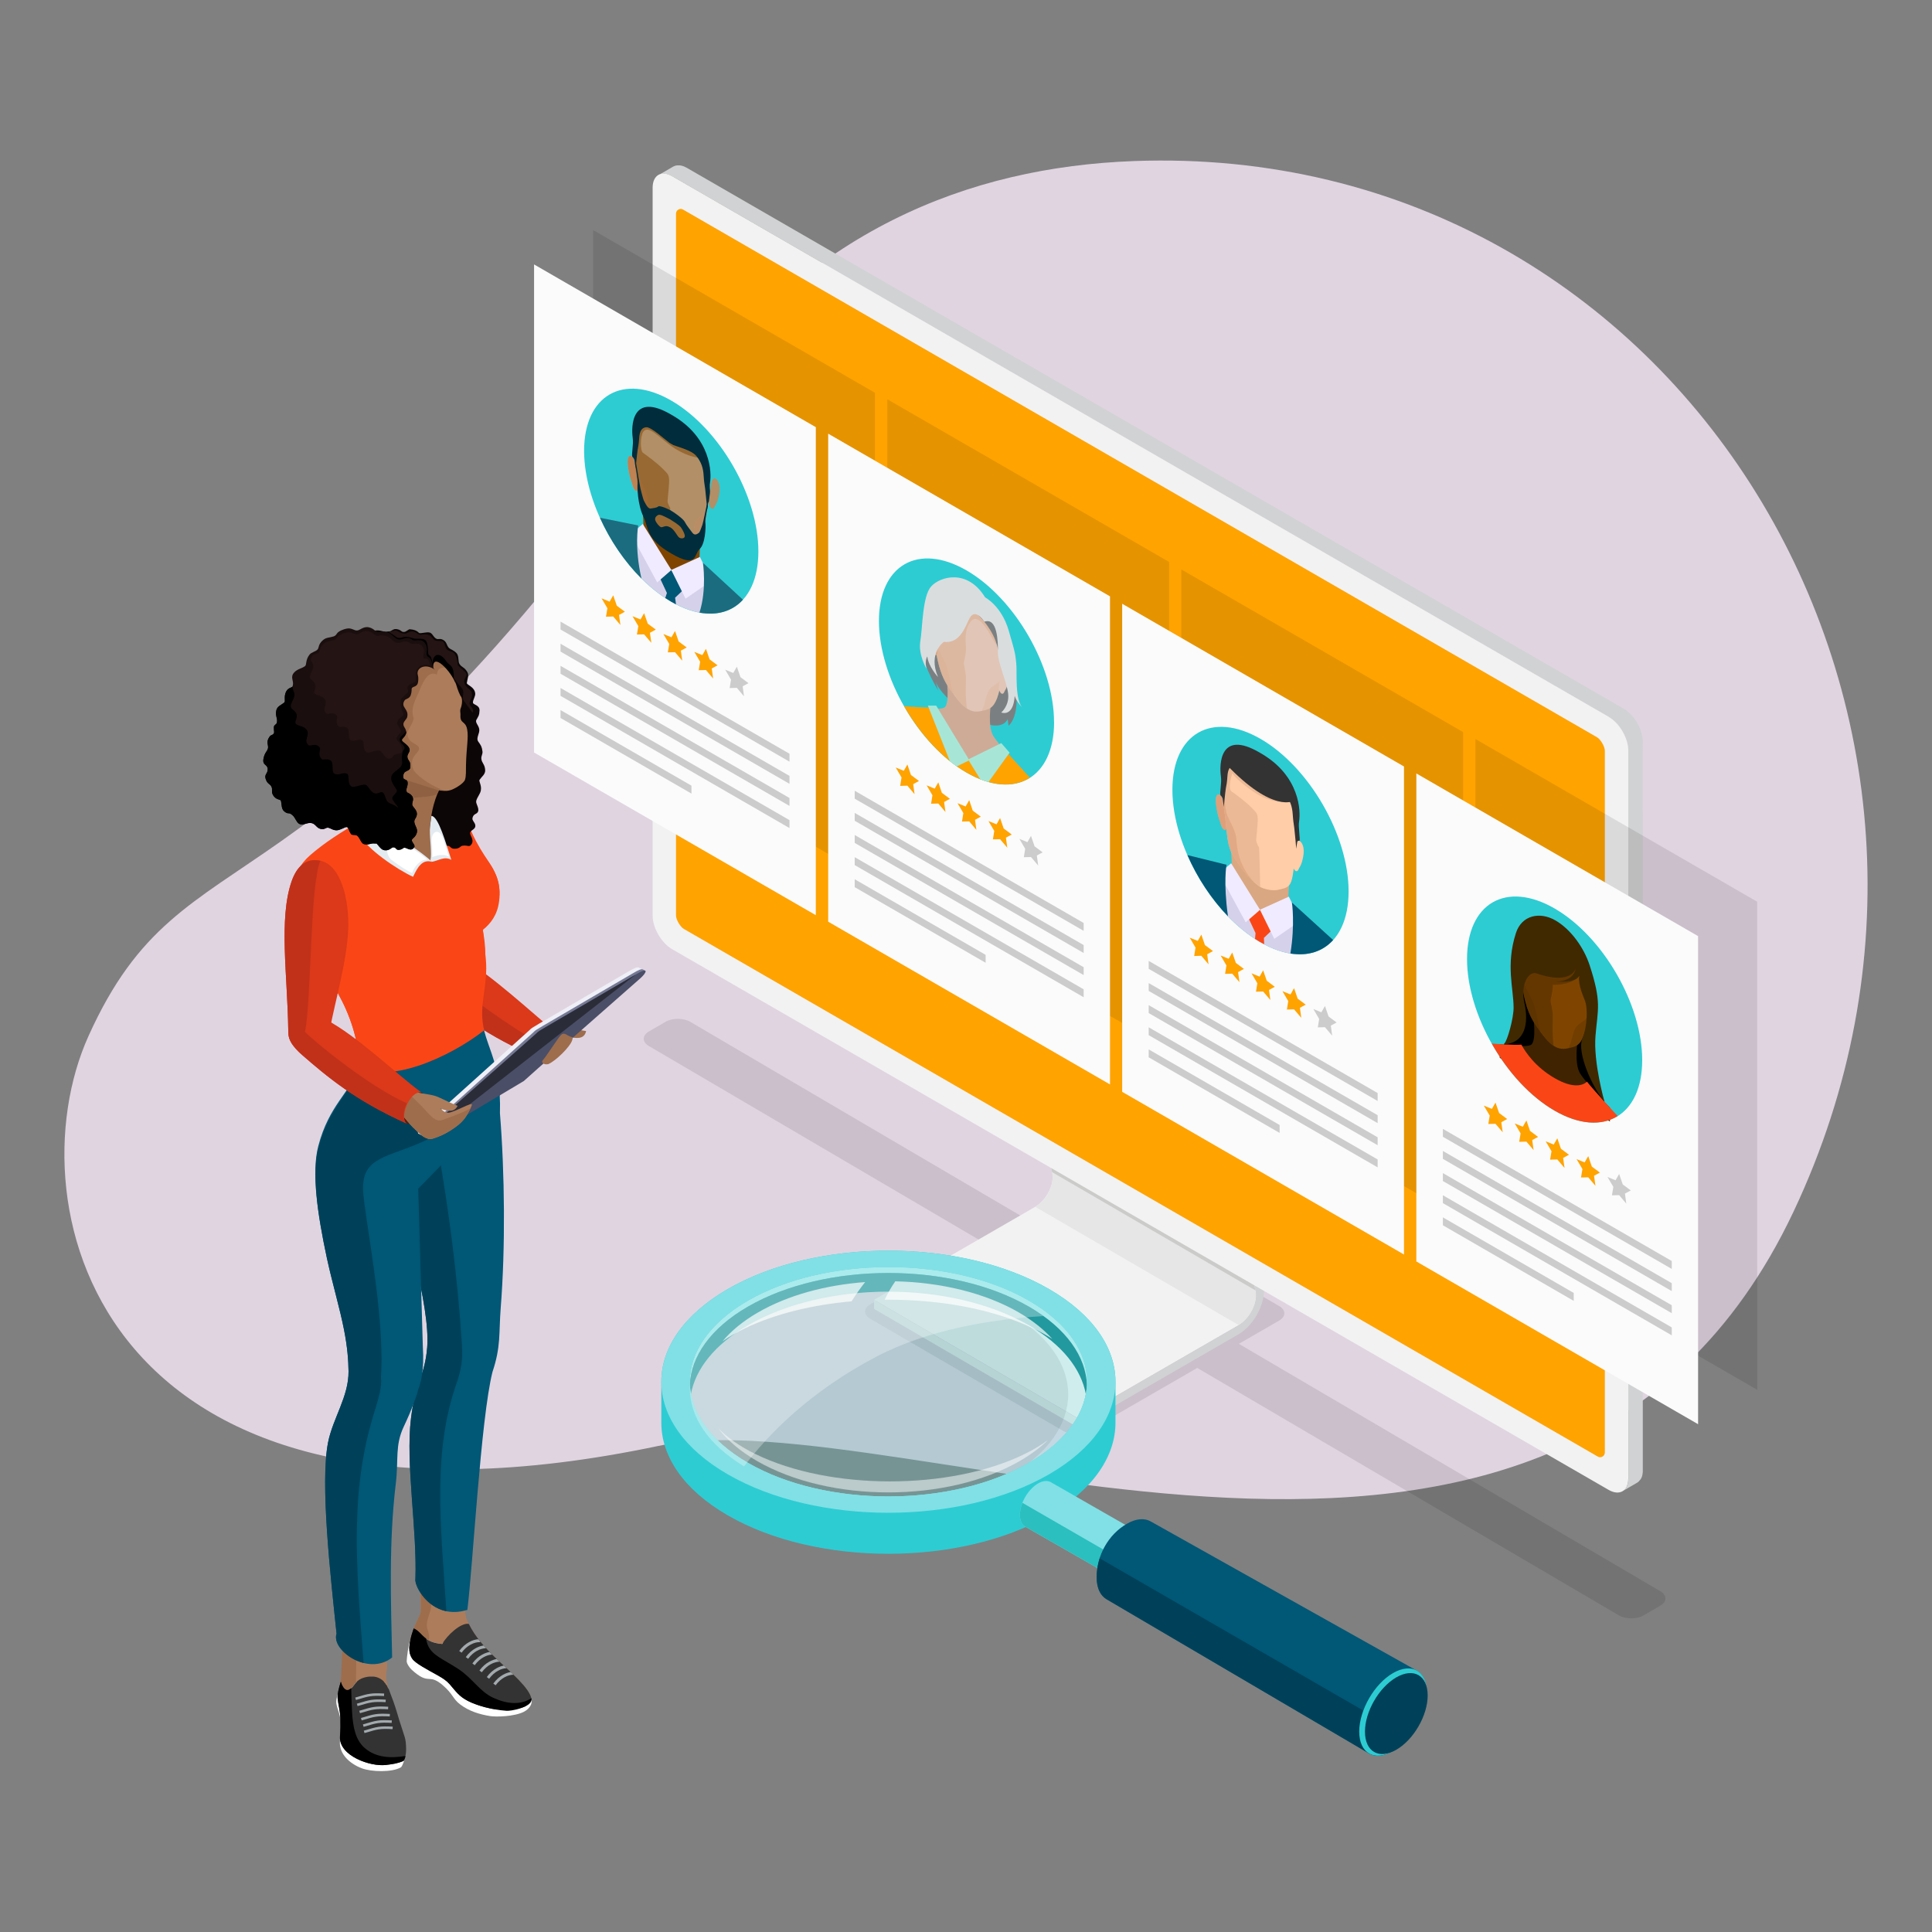 <?xml version="1.0" encoding="UTF-8"?>
<svg id="a" xmlns="http://www.w3.org/2000/svg" viewBox="0 0 300 300">
  <rect x="0" y="0" width="300" height="300" fill="#808080" stroke="none"/>
  <defs>
    <style>
      .c, .d, .e, .f {
        opacity: .2;
      }

      .c, .d, .e, .f, .g, .h, .i, .j, .k, .l, .m, .n, .o, .p, .q, .r, .s, .t, .u, .v, .w, .x, .y, .z, .aa, .ab, .ac, .ad, .ae, .af, .ag, .ah, .ai, .aj, .ak, .al, .am, .an, .ao, .ap, .aq, .ar, .as, .at, .au, .av, .aw, .ax, .ay, .az, .ba, .bb, .bc, .bd, .be, .bf, .bg, .bh, .bi, .bj, .bk, .bl, .bm, .bn, .bo, .bp, .bq, .br, .bs, .bt, .bu, .bv, .bw, .bx, .by, .bz, .ca {
        stroke-width: 0px;
      }

      .c, .d, .e, .f, .g, .h, .i, .j, .bu, .bv, .bw, .bx, .by, .bz {
        isolation: isolate;
      }

      .c, .bu {
        fill: #d88f69;
      }

      .d, .j, .ba {
        fill: #d8a681;
      }

      .e, .i, .ao {
        fill: #402300;
      }

      .f, .bm {
        fill: #ffcda8;
      }

      .g, .h {
        opacity: .3;
      }

      .g, .ak {
        fill: #81e0e5;
      }

      .h, .z, .bl, .bw {
        fill: #fff;
      }

      .i, .j {
        opacity: .4;
      }

      .cb {
        opacity: .7;
      }

      .k {
        fill: #001e30;
      }

      .k, .l, .m, .n, .o, .p, .q, .r, .s, .t, .u, .v, .w, .x, .y, .z, .aa, .ab, .ac, .ad, .ae, .af, .ca {
        fill-rule: evenodd;
      }

      .l, .bs {
        fill: #005776;
      }

      .m, .bt {
        fill: #004159;
      }

      .n {
        fill: #1a0e0e;
      }

      .o {
        fill: #241414;
      }

      .p {
        fill: #0c0606;
      }

      .q {
        fill: #2a2c38;
      }

      .r {
        fill: #4a4e67;
      }

      .s {
        fill: #5e1b08;
      }

      .t {
        fill: #757994;
      }

      .u {
        fill: #a2aaad;
      }

      .v {
        fill: #c1311a;
      }

      .w {
        fill: #db9669;
      }

      .x {
        fill: #db3919;
      }

      .y {
        fill: #ad7c5b;
      }

      .aa {
        fill: #efeff7;
      }

      .ab {
        fill: #e4ebf0;
      }

      .ac {
        fill: #9e6d4c;
      }

      .ad {
        fill: #8f6142;
      }

      .ae, .bg {
        fill: #333;
      }

      .af, .ah {
        fill: #fa4616;
      }

      .ai {
        fill: #f2f2f2;
      }

      .aj {
        fill: #7a8082;
      }

      .al {
        fill: #2bbfbf;
      }

      .am {
        fill: #2dccd3;
      }

      .an {
        fill: #1b6c7f;
      }

      .ap {
        fill: #402900;
      }

      .aq {
        fill: #a7e6d7;
      }

      .ar {
        fill: #22999e;
      }

      .as {
        fill: #d1d2d3;
      }

      .at {
        fill: #cbcbca;
      }

      .au {
        fill: #ccc;
      }

      .av {
        fill: #e0d4e1;
      }

      .aw, .bv {
        fill: #d9a782;
      }

      .ax {
        fill: #e1c5b6;
      }

      .ay {
        fill: #d6d1ea;
      }

      .az {
        fill: #daddde;
      }

      .bb {
        fill: #abebed;
      }

      .bc {
        fill: #b28f66;
      }

      .bd {
        fill: #ceab97;
      }

      .be {
        fill: #b8bfc3;
      }

      .bf {
        fill: #c2c2c3;
      }

      .bh, .by {
        fill: #996a33;
      }

      .bi, .bx {
        fill: #7f4500;
      }

      .bj {
        fill: #f2a983;
      }

      .bk {
        fill: #ffa300;
      }

      .bn {
        fill: #e5e5e4;
      }

      .bo {
        fill: #fbfbfb;
      }

      .bp {
        fill: #f0ebff;
      }

      .bq {
        fill: #e6e6e6;
      }

      .br {
        fill: #002c3b;
      }

      .bu, .bv, .bw, .bx, .by {
        opacity: .5;
      }

      .bz {
        opacity: .1;
      }
    </style>
  </defs>
  <g id="b">
    <g>
      <path class="av" d="M278.49,188.16c36.31-76.82-17.53-166.3-102.44-163.15-25.6.95-50.98,10.84-70.02,38.04C47.47,146.75,29.09,126.87,13.74,160.88c-12,26.57,1.67,81.94,88.51,63.64,37.54-7.91,139.44,41.51,176.24-36.36h0Z" />
      <g>
        <g>
          <path class="bz" d="M257.81,247.08l-65.44-38.41,6.27-3.62c1.06-.61,1.06-1.62,0-2.24l-29.97-17.42c-1.06-.62-2.8-.62-3.86,0l-6.1,3.52-51.52-30.24c-1.06-.62-2.79-.62-3.85,0l-2.59,1.5c-1.06.62-1.06,1.63,0,2.25l51.5,30.23-17.12,9.89c-1.06.61-1.06,1.62,0,2.24l29.97,17.42c1.06.62,2.8.62,3.86,0l16.95-9.79,65.46,38.42c1.06.62,2.79.62,3.85,0l2.59-1.5c1.06-.62,1.06-1.63,0-2.25h0Z" />
          <g>
            <g>
              <path class="ai" d="M195.04,200.8s0-.07,0-.11c-.01-.1-.03-.21-.06-.31l-17.09-68.84-31.61-18.37,17.09,68.84c.02.1.04.2.06.31,0,.03,0,.07,0,.11,0,.07.01.14.02.22v.13c0,.07,0,.14,0,.21,0,.05,0,.09-.01.14,0,.07-.02.13-.02.2,0,.06-.02.12-.03.19-.01.07-.03.14-.04.21,0,.04-.02.08-.03.12-.02.1-.05.19-.08.29,0,.02-.01.04-.02.05-.04.12-.08.23-.13.35,0,.02-.02.05-.03.07-.05.12-.1.24-.16.36-.06.12-.12.24-.19.35,0,.02-.02.04-.03.05-.06.11-.13.22-.2.32-.02.02-.03.05-.05.07-.06.09-.12.18-.19.26-.02.02-.03.04-.04.06-.08.1-.16.2-.24.3-.07.08-.14.16-.22.23-.02.02-.05.05-.07.07-.13.13-.26.24-.4.35-.03.03-.07.05-.1.08-.14.1-.28.2-.42.28l-25.02,14.44,31.61,18.37,25.02-14.44c.14-.08.28-.18.42-.28.03-.02.07-.05.1-.08.14-.11.27-.22.4-.35,0,0,0,0,0,0,.02-.02.04-.05.07-.07.07-.08.15-.15.22-.23,0,0,0,0,0-.01.07-.08.15-.17.22-.26,0,0,.01-.02.02-.02.02-.02.03-.04.04-.06.04-.05.08-.1.12-.16.02-.03.05-.07.07-.1.02-.02.03-.05.05-.07.01-.02.02-.04.04-.06.05-.07.09-.15.14-.23,0-.01.01-.02.02-.04.01-.02.02-.04.03-.05.03-.05.05-.09.08-.14.04-.07.07-.14.11-.21,0,0,0-.01.01-.02.04-.08.07-.16.11-.24.01-.03.03-.07.04-.1.01-.02.02-.05.03-.07,0-.02.02-.05.03-.07.03-.09.06-.17.09-.26,0,0,0-.01,0-.02,0-.02.01-.04.02-.05.02-.07.04-.14.06-.21,0-.03.01-.06.02-.09.01-.04.02-.08.03-.12,0-.03.02-.07.02-.1,0-.04.01-.07.02-.11.01-.06.02-.13.03-.19,0-.03.01-.05.01-.08,0-.04,0-.08.01-.12,0-.05,0-.1.01-.14,0-.07,0-.14,0-.21,0-.04,0-.09,0-.13,0-.07,0-.14-.01-.22h0Z" />
              <path class="bq" d="M195.02,201.62s0-.08.01-.12c0-.05,0-.1.01-.14,0-.07,0-.14,0-.21,0-.04,0-.09,0-.13,0-.07,0-.14-.01-.22,0-.04,0-.07,0-.11-.01-.1-.03-.21-.06-.31l-31.61-18.37c.02.1.04.2.06.31,0,.03,0,.07,0,.11,0,.07.01.14.02.22v.13c0,.07,0,.14,0,.21,0,.05,0,.09-.01.14,0,.07-.02.13-.02.2,0,.06-.02.12-.03.19-.01.07-.03.14-.04.21,0,.04-.02.08-.03.12-.02.1-.05.19-.08.29,0,.02-.01.04-.02.05-.04.12-.08.23-.13.35,0,.02-.02.05-.03.07-.05.12-.1.24-.16.36-.06.12-.12.24-.19.35,0,.02-.02.04-.03.05-.06.11-.13.22-.2.32-.02.02-.03.05-.05.07-.06.09-.12.18-.19.26-.02.02-.03.04-.04.06-.08.1-.16.2-.24.3-.07.08-.14.16-.22.23-.02.02-.05.05-.07.07-.13.13-.26.24-.4.35-.03.03-.07.05-.1.08-.14.1-.28.2-.42.28l31.61,18.37c.14-.08.28-.18.42-.28.03-.02.07-.05.1-.08.14-.11.27-.22.4-.35,0,0,0,0,0,0,.02-.02.04-.05.07-.07.07-.08.15-.15.22-.23,0,0,0,0,0-.01.07-.08.15-.17.22-.26,0,0,.01-.02.02-.02.02-.02.03-.04.04-.06.04-.05.08-.1.12-.16.02-.03.05-.07.07-.1.02-.02.03-.05.05-.07.01-.02.02-.04.04-.06.05-.07.09-.15.14-.23,0-.01.01-.02.02-.04.01-.02.02-.04.03-.05.03-.05.05-.09.08-.14.04-.07.07-.14.11-.21,0,0,0-.01.01-.02.04-.08.07-.16.11-.24.01-.03.03-.07.04-.1.01-.02.02-.05.03-.07,0-.02.02-.05.03-.07.03-.09.06-.17.09-.26,0,0,0-.01,0-.02,0-.02.01-.04.02-.05.02-.07.04-.14.06-.21,0-.03.01-.06.02-.09.01-.04.02-.08.03-.12,0-.03.02-.07.02-.1,0-.04.01-.07.02-.11.01-.06.02-.13.03-.19,0-.03.01-.05.01-.08h0Z" />
              <polygon class="bn" points="167.33 221.62 135.72 203.25 135.72 201.86 167.33 220.23 167.33 221.62" />
              <polygon class="at" points="177.89 131.56 146.28 113.19 163.37 182.02 194.97 200.39 177.89 131.56" />
              <polygon class="bf" points="177.89 131.56 146.28 113.19 147.45 112.18 179.06 130.54 177.89 131.56" />
              <path class="as" d="M179.06,130.54l17.09,68.83c.3,1.19.04,2.75-.71,4.28-.75,1.53-1.87,2.81-3.09,3.52l-25.02,14.44v-1.39s25.01-14.44,25.01-14.44c.84-.49,1.62-1.37,2.14-2.43.52-1.06.7-2.14.49-2.96l-17.09-68.84,1.18-1.01h0Z" />
            </g>
            <g>
              <path class="as" d="M255.09,115.13s0-.1,0-.15c0-.05,0-.1-.01-.15,0-.05-.01-.1-.02-.15,0-.05-.01-.1-.02-.15h0c0-.06-.02-.11-.02-.15,0-.05-.02-.11-.03-.16-.01-.05-.02-.11-.04-.16-.01-.05-.03-.11-.04-.16-.01-.04-.02-.08-.04-.12,0,0,0,0,0-.01,0,0,0-.02,0-.02-.02-.05-.03-.1-.05-.16-.02-.05-.04-.1-.05-.16l-.06-.15s-.04-.1-.06-.15c-.02-.04-.03-.07-.05-.11,0,0,0,0,0,0,0,0,0-.02-.01-.03-.02-.05-.04-.1-.07-.15-.02-.05-.05-.11-.08-.16-.03-.06-.06-.12-.09-.18-.03-.06-.07-.12-.1-.19,0-.01-.01-.02-.02-.04,0-.01-.02-.03-.02-.04-.07-.12-.15-.24-.22-.36-.06-.09-.12-.18-.19-.27,0,0,0,0,0,0,0,0,0,0,0,0-.04-.06-.09-.12-.14-.18-.04-.05-.08-.1-.12-.14s-.08-.09-.12-.14c-.04-.04-.08-.09-.12-.13,0,0-.01-.01-.02-.02,0,0,0,0,0,0-.03-.03-.06-.07-.09-.1-.04-.04-.08-.08-.13-.13-.04-.04-.09-.08-.13-.12-.04-.04-.09-.08-.13-.12-.02-.02-.04-.04-.07-.05,0,0,0,0-.01-.01-.02-.01-.04-.03-.05-.05-.04-.03-.09-.07-.13-.1-.04-.03-.09-.06-.13-.09-.04-.03-.08-.06-.13-.08-.04-.03-.08-.05-.13-.08,0,0-.02-.01-.03-.02L106.65,26.06s-.06-.04-.1-.05c-.04-.02-.08-.04-.12-.06-.04-.02-.08-.04-.12-.06-.04-.02-.08-.04-.12-.05-.04-.02-.08-.03-.12-.05,0,0-.02,0-.02,0,0,0,0,0,0,0-.03,0-.06-.02-.09-.03-.04-.01-.08-.02-.13-.03-.04-.01-.08-.02-.12-.03-.05,0-.09-.02-.13-.02-.03,0-.06,0-.09,0h-.01s-.02,0-.03,0c-.05,0-.1,0-.14,0-.05,0-.11,0-.16,0-.06,0-.12.01-.17.02h0c-.07.01-.14.03-.2.06-.09.03-.17.07-.25.11l-2.26,1.31c.14-.08.29-.14.45-.17,0,0,0,0,0,0,.16-.03.33-.04.51-.03h.01c.18.02.37.06.56.12,0,0,0,0,0,0,.2.07.4.16.61.28l145.43,83.96c.21.12.41.26.6.42,0,0,.01,0,.02.01.19.16.38.33.55.52,0,0,0,0,0,0,.18.19.35.4.51.61,0,0,0,0,0,0,.16.21.3.44.44.67,0,.01.01.02.02.04.13.23.25.47.36.71,0,0,0,0,0,0,.11.25.2.49.28.75,0,0,0,0,0,.01.07.25.13.5.17.75h0c.04.25.06.5.06.74v113.04c-.01.24-.03.45-.07.65,0,0,0,.01,0,.02-.04.2-.1.38-.17.53,0,0,0,0,0,0-.05.1-.12.19-.18.27-.13.19-.28.35-.47.46l2.26-1.31c.19-.11.33-.27.47-.46.02-.02.04-.03.06-.06.04-.07.08-.13.12-.21,0,0,0,0,0,0,0,0,0,0,0,0,.02-.05.05-.1.07-.16.02-.05.04-.1.05-.16.01-.05.03-.1.04-.15,0-.02,0-.04.01-.06,0,0,0-.01,0-.02,0-.02,0-.04.01-.07,0-.05.02-.09.02-.14,0-.05.01-.1.02-.14,0-.05,0-.09,0-.14,0-.05,0-.1,0-.14h0s.01-113.05.01-113.05c0-.05,0-.09,0-.14h0Z" />
              <path class="ai" d="M249.82,111.34c1.67.96,3.02,3.31,3.02,5.24v113.04c-.02,1.92-1.38,2.69-3.05,1.73l-145.42-83.96c-1.68-.97-3.03-3.32-3.03-5.23V29.11c.02-1.93,1.38-2.71,3.06-1.74l145.43,83.96h0Z" />
              <path class="bk" d="M249.2,116.57c0-.62-.66-1.77-1.2-2.08L106.06,32.54c-.48-.28-1.08.07-1.09.63v109c0,.62.67,1.76,1.21,2.07l141.93,81.94c.48.28,1.08-.07,1.09-.63v-108.99h0Z" />
            </g>
          </g>
        </g>
        <g>
          <polygon class="bz" points="272.86 215.81 229.11 190.55 229.11 114.76 272.86 140.02 272.86 215.81" />
          <polygon class="bz" points="227.19 189.47 183.43 164.2 183.43 88.42 227.19 113.68 227.19 189.47" />
          <polygon class="bz" points="135.86 136.78 92.1 111.52 92.11 35.73 135.86 60.99 135.86 136.78" />
          <polygon class="bz" points="181.54 163.05 137.78 137.79 137.78 62 181.54 87.26 181.54 163.05" />
          <polygon class="bo" points="263.68 221.15 219.93 195.88 219.93 120.1 263.68 145.36 263.68 221.15" />
          <polygon class="bo" points="218.01 194.8 174.25 169.54 174.25 93.75 218.01 119.02 218.01 194.8" />
          <polygon class="bo" points="126.68 142.11 82.93 116.85 82.93 41.06 126.68 66.33 126.68 142.11" />
          <polygon class="bo" points="172.36 168.39 128.6 143.12 128.6 67.34 172.36 92.6 172.36 168.39" />
          <g>
            <path class="bz" d="M104.19,216.52c0-4.56,3.01-9.11,9.03-12.59,6.02-3.48,13.91-5.22,21.81-5.22s15.79,1.74,21.81,5.22c6.02,3.48,9.03,8.04,9.03,12.59s-3.01,9.11-9.03,12.59c-6.02,3.48-13.92,5.22-21.81,5.22l-21.49-6.58-9.35-11.23h0Z" />
            <path class="am" d="M162.88,200.16c-6.88-3.98-15.91-5.96-24.93-5.96s-18.05,1.99-24.93,5.96c-6.88,3.98-10.33,9.18-10.33,14.39v6.37c0,5.21,3.44,10.42,10.33,14.39,6.89,3.98,15.91,5.96,24.93,5.96s18.05-1.99,24.93-5.96c6.88-3.98,10.33-9.18,10.33-14.39v-6.37c0-5.21-3.44-10.42-10.33-14.39ZM159.76,227.15c-6.02,3.48-13.92,5.22-21.81,5.22s-15.79-1.74-21.81-5.22c-6.02-3.48-9.03-8.03-9.03-12.59s3.01-9.11,9.03-12.59,13.91-5.21,21.81-5.22c7.89,0,15.79,1.74,21.81,5.22,6.02,3.48,9.03,8.04,9.03,12.59s-3.01,9.11-9.03,12.59Z" />
            <path class="bb" d="M116.14,205.79c6.02-3.48,13.91-5.22,21.81-5.22s15.79,1.74,21.81,5.22c5.18,2.99,8.12,6.78,8.85,10.68.12-.64.18-1.28.18-1.91,0-4.56-3.01-9.11-9.03-12.59-6.02-3.48-13.92-5.22-21.81-5.22s-15.79,1.74-21.81,5.22c-6.02,3.48-9.03,8.04-9.03,12.59,0,.64.07,1.28.18,1.91.73-3.9,3.67-7.69,8.85-10.68h0Z" />
            <path class="g" d="M137.95,197.67c-7.89,0-15.79,1.74-21.81,5.22-6.02,3.48-9.03,8.03-9.03,12.59s3.01,9.11,9.03,12.59c6.02,3.48,13.92,5.22,21.81,5.22s15.79-1.74,21.81-5.22c6.02-3.48,9.03-8.03,9.03-12.59s-3.01-9.11-9.03-12.59c-6.02-3.48-13.92-5.22-21.81-5.22Z" />
            <path class="bw" d="M159.1,225.78c-5.77,2.83-13.33,4.25-20.9,4.25s-15.13-1.42-20.9-4.25c-2.45-1.2-4.37-2.56-5.78-4.01,1.4,1.85,3.4,3.58,6.02,5.09,5.64,3.25,13.02,4.88,20.41,4.88s14.77-1.63,20.41-4.88c1.73-1,3.19-2.1,4.39-3.26-1.05.77-2.27,1.5-3.65,2.18h0Z" />
            <path class="ak" d="M162.88,200.16c-6.88-3.98-15.91-5.96-24.93-5.96s-18.05,1.99-24.93,5.96c-6.88,3.98-10.33,9.18-10.33,14.39s3.44,10.42,10.33,14.39c6.89,3.98,15.91,5.96,24.93,5.96,9.02,0,18.05-1.99,24.93-5.96,6.88-3.98,10.33-9.18,10.33-14.39s-3.44-10.42-10.33-14.39ZM159.76,227.15c-6.02,3.48-13.92,5.22-21.81,5.22s-15.79-1.74-21.81-5.22c-6.02-3.48-9.03-8.03-9.03-12.59s3.01-9.11,9.03-12.59,13.91-5.21,21.81-5.22c7.89,0,15.79,1.74,21.81,5.22,6.02,3.48,9.03,8.04,9.03,12.59s-3.01,9.11-9.03,12.59Z" />
            <path class="ar" d="M159.76,202.89c-6.02-3.48-13.92-5.22-21.81-5.22s-15.79,1.74-21.81,5.22c-5.85,3.38-8.85,7.78-9.02,12.2.02.46.08.92.17,1.38.73-3.9,3.67-7.69,8.85-10.68,6.02-3.48,13.91-5.22,21.81-5.22s15.79,1.74,21.81,5.22c5.18,2.99,8.12,6.78,8.85,10.68.09-.46.14-.92.17-1.38-.17-4.43-3.17-8.82-9.02-12.2h0Z" />
            <path class="ak" d="M162.26,200.25c-6.71-3.88-15.51-5.81-24.31-5.81s-17.59,1.94-24.3,5.81c-6.71,3.88-10.07,8.95-10.07,14.03s3.36,10.16,10.07,14.03c6.71,3.88,15.51,5.81,24.31,5.81s17.59-1.94,24.31-5.81c6.71-3.87,10.07-8.95,10.07-14.03s-3.36-10.16-10.07-14.03ZM159.76,227.15c-6.02,3.48-13.92,5.22-21.81,5.22s-15.79-1.74-21.81-5.22c-6.02-3.48-9.03-8.03-9.03-12.59s3.01-9.11,9.03-12.59,13.91-5.21,21.81-5.22c7.89,0,15.79,1.74,21.81,5.22,6.02,3.48,9.03,8.04,9.03,12.59s-3.01,9.11-9.03,12.59Z" />
            <path class="h" d="M159.76,202.89c-6.02-3.48-13.92-5.22-21.81-5.22s-15.79,1.74-21.81,5.22c-6.02,3.48-9.03,8.03-9.03,12.59s2.81,8.79,8.42,12.22c3.86-5.1,10.31-11.65,20.5-17.01,8.27-4.35,18.28-5.87,26-6.33-.7-.51-1.46-1-2.27-1.47h0Z" />
            <g class="cb">
              <path class="bl" d="M134.34,199.08c-6.08.45-11.96,2.01-16.63,4.71-2.33,1.34-4.16,2.86-5.52,4.48,1.05-.71,2.23-1.4,3.56-2.04,4.67-2.24,10.45-3.62,16.49-4.16.66-1.08,1.4-2.1,2.1-2.99h0Z" />
              <path class="bl" d="M158.2,203.79c-5.32-3.07-12.21-4.68-19.18-4.83-.68.97-1.23,1.98-1.65,2.86.23,0,.46,0,.69,0,8.08,0,16.16,1.47,22.32,4.42,1.11.53,2.11,1.09,3.02,1.67-1.32-1.48-3.06-2.87-5.21-4.12h0Z" />
            </g>
            <path class="ak" d="M176.58,237.83l-13.41-7.68c-.51-.29-1.21-.25-1.98.2-1.56.9-2.82,3.08-2.82,4.88,0,.9.32,1.54.83,1.83l13.41,7.68c.51.29,1.21.24,1.98-.2,1.55-.9,2.82-3.08,2.82-4.88,0-.9-.32-1.53-.83-1.83h0Z" />
            <path class="be" d="M177.41,239.65c0,1.8-1.26,3.98-2.82,4.88-.77.45-1.47.49-1.98.2-.52-.29-.83-.93-.83-1.83,0-1.8,1.26-3.98,2.82-4.88.77-.45,1.47-.49,1.98-.2.51.29.83.92.83,1.83Z" />
            <path class="al" d="M158.76,233.35c-.25.63-.39,1.27-.39,1.88,0,.9.32,1.54.83,1.83l13.41,7.68c.51.29,1.21.24,1.98-.2.51-.29.98-.73,1.39-1.24l-17.23-9.95h0Z" />
            <path class="bs" d="M219.99,259.41l-41.32-23.17c-.95-.54-2.26-.46-3.7.38-2.9,1.67-4.69,4.96-4.69,8.31,0,1.68.59,2.86,1.55,3.41l40.76,23.95c.95.54,2.25.45,3.69-.38,2.9-1.67,5.25-5.74,5.25-9.09,0-1.68-.59-2.86-1.55-3.41h0Z" />
            <path class="bt" d="M170.76,241.98c-.3.95-.46,1.94-.46,2.94,0,1.68.59,2.86,1.55,3.41l40.76,23.95c.95.54,2.25.45,3.69-.38.91-.52,1.76-1.28,2.51-2.18l-48.05-27.74Z" />
            <path class="am" d="M221.55,262.82c0,3.35-2.35,7.42-5.25,9.09-1.44.83-2.75.92-3.69.38-.96-.54-1.55-1.72-1.55-3.41,0-3.35,2.35-7.42,5.25-9.09,1.44-.83,2.75-.92,3.7-.38.96.54,1.55,1.72,1.55,3.41Z" />
            <path class="bt" d="M221.69,263.27c0,3.11-2.18,6.88-4.87,8.43-1.34.77-2.55.85-3.43.35-.89-.5-1.44-1.6-1.44-3.16,0-3.11,2.18-6.88,4.87-8.43,1.34-.77,2.55-.85,3.43-.35.89.51,1.44,1.6,1.44,3.16h0Z" />
          </g>
          <g>
            <g>
              <path class="k" d="M84.69,158.96c-1.66-.72-3.8,4.3-2.19,4.83,1.64.54,3.79-4.13,2.19-4.83Z" />
              <path class="w" d="M83.5,158.52c.75.5,1.76.6,2.16,1.06,2.3,2.64-2.74,4.76-2.94,4.63-.65-.42-1.31-1.86-2.48-3.1l3.26-2.59Z" />
              <path class="x" d="M66.26,153.21c3.73,3.23,8.06,6.95,16.19,10.59-1.23-.72.35-5.11,2.25-4.84-4.66-3.99-9.91-8.74-14.8-11.3-2.81-1.14-5.14-.2-5.69,1.31-.4,1.09-.15,2.35,2.04,4.25Z" />
              <path class="v" d="M66.26,153.21c3.73,3.23,8.06,6.95,16.19,10.59-.59-.35-.53-1.53-.11-2.64-12.93-8-16.95-13.53-17.25-13.31-.41.3-.72.69-.87,1.12-.4,1.09-.15,2.35,2.04,4.25Z" />
              <path class="ac" d="M89.05,159.65c.6.19,1.25.36,1.96.45-.28,1.37-1.61,1.12-2.71.91l.74-1.36Z" />
            </g>
            <g>
              <g>
                <g>
                  <path class="y" d="M64.48,242.6c.74,1.63.93,7.17.85,7.71-.1.62-.79,1.67-1.18,2.79-.77,2.25-.8,3.54-.12,4.5.48.69,2.32,1.65,3.86,2.51.86.48,1.45.87,1.93,1.42.96,1.11,1.45,1.88,2.81,2.58.95.49,2.24.92,3.64,1.21,1.36.28,4.36.14,5.32-.35.57-.29.98-.66.93-1.09-.19-1.7-3.32-4.27-5.41-6.27-2.08-1.98-3.85-4.05-4.69-6.3-.22-.59-.8-5.78-.68-7.97-2.58,1.11-6.02-1.54-7.25-.73Z" />
                  <path class="ac" d="M65.27,245.8c.04.99.15,3.98.06,4.51-.1.62-.79,1.67-1.18,2.79-.77,2.25-.8,3.54-.12,4.5.48.69,2.32,1.65,3.86,2.51.86.48,1.45.87,1.93,1.42.96,1.11,1.45,1.88,2.81,2.58,1.48.77,3.79,1.38,6.01,1.54.65.05,3.87-.44,3.9-1.97-1.71,1.12-3.79.93-5.92-.03-2.15-.97-3.21-3.01-5.46-4.49-2.25-1.48-3.95-2.05-4.67-3.56-.2-.42.06-.41.13-1.19.08-.84-.41-1.54-.35-2.19.1-1.1.6-1.89.67-2.66.13-1.26-.26-1.75-.21-2.81-.15-.13-1.15-.39-1.46-.97Z" />
                </g>
                <g>
                  <path class="z" d="M63.15,257.95c0,.38.47,1.05.76,1.31,2.8,2.56,2.56.47,4.84,2.42,1.62,1.38,1.53,2.09,2.7,2.98,1.37,1.05,3.03,1.55,4.64,1.81.91.15,3.75.1,5.27-.67.95-.49,1.53-1.46.99-2.33-1.09-1.76-5.2-2.93-5.76-3.26-1.01-.59-4.63-3.45-7.79-5.17-.05.08-.1.16-.14.23-1.97-.15-2.67-.89-3.32-1.55-.75-.07-1.31.14-1.57.75-.36.86-.6,2.89-.62,3.48Z" />
                  <path class="ae" d="M64.24,252.88c-.03.07-.06.15-.08.22-.77,2.25-.8,3.54-.12,4.5.48.69,2.32,1.65,3.86,2.51.86.48,1.45.87,1.93,1.42.96,1.11,1.45,1.88,2.81,2.58.95.49,2.24.92,3.64,1.21,1.36.28,4.36.14,5.32-.36.57-.29.98-.66.93-1.09-.19-1.7-3.32-4.27-5.41-6.27-1.81-1.72-3.39-3.52-4.32-5.44-1.23-.25-3.42,1.82-4.13,3.11-2.96-.23-3.05-1.78-4.42-2.39Z" />
                  <path class="ca" d="M64.24,252.88c-.03.07-.06.15-.08.22-.77,2.25-.8,3.54-.12,4.5.48.69,2.32,1.65,3.86,2.51.86.48,1.45.87,1.93,1.42.96,1.11,1.45,1.88,2.81,2.58,1.48.77,3.79,1.38,6.01,1.54.65.05,3.87-.44,3.9-1.97-1.71,1.12-3.79.93-5.92-.03-2.15-.97-3.21-3.01-5.46-4.49-2.25-1.48-3.95-2.05-4.67-3.56-.18-.37-.28-.75-.33-1.16-.75-.55-1.11-1.22-1.91-1.58Z" />
                  <g>
                    <path class="u" d="M74.57,255c-.39-.04-.94.07-1.52.39-.47.26-.95.66-1.38,1.24l-.36-.27c.46-.64,1-1.08,1.52-1.37.52-.29,1.03-.43,1.45-.45.09.12.19.24.29.37v.09Z" />
                    <path class="u" d="M75.46,255.94c-.38,0-.88.11-1.4.4-.47.26-.95.66-1.37,1.24l-.36-.27c.46-.64,1-1.08,1.52-1.37.44-.24.87-.38,1.24-.43.12.14.25.28.38.43Z" />
                    <path class="u" d="M76.41,256.93c-.37,0-.83.13-1.32.4-.47.26-.95.66-1.38,1.24l-.36-.27c.46-.64,1-1.08,1.52-1.37.4-.22.79-.35,1.14-.41.13.14.27.27.4.41Z" />
                    <path class="u" d="M77.56,258.03c-.37,0-.86.11-1.37.4-.47.26-.95.66-1.38,1.24l-.36-.27c.46-.64,1-1.08,1.52-1.37.4-.22.8-.36,1.15-.42.14.13.29.27.44.41Z" />
                    <path class="u" d="M78.65,259.04c-.37,0-.84.12-1.33.4-.47.26-.95.66-1.37,1.24l-.36-.27c.46-.64,1-1.08,1.52-1.37.39-.22.77-.35,1.11-.41.14.13.29.27.44.4Z" />
                    <path class="u" d="M79.72,260.05c-.38,0-.87.11-1.38.4-.47.26-.95.66-1.38,1.24l-.36-.27c.47-.64,1-1.08,1.52-1.37.41-.23.81-.36,1.17-.42.15.14.29.28.43.41Z" />
                  </g>
                </g>
              </g>
              <g>
                <path class="y" d="M53.03,252.82l6.55-.43c.06,1.29-.15,3.58.27,4.85.34,1.01.28,1.54.15,2.52-.16,1.17.25,1.91.43,3.01.07.45.13.74.24,1.2l-5.18,1.72-2.34-1.1c-.53-1.38-.35-2.28-.19-3.9.13-1.31.3-2.84.29-4.16,0-1.31-.2-2.4-.22-3.71Z" />
                <path class="ac" d="M53.17,255.91c.08-1.09-.12-2.36-.24-3.49l2.44.24c.07,3.17-.29,9.61.11,13.02l-2.34-1.1c-.53-1.38-.45-2.29-.19-3.9" />
                <g>
                  <path class="z" d="M53,261.37c-.39,1.18-.84,2.32-.78,3.05.09.91.61,1.7.65,2.85.03.99-.03,2.06-.09,3.18-.11,1.96,1.56,3.43,3.4,4.13,1.48.56,4.69.66,6.07-.15.23-.13.72-1.45.7-2.29-.08-3.6-2.54-7.41-3-10.59-.1-.16-.22-.3-.34-.43l-4.22.02c-.14.13-.26.28-.37.45-.3.47-.82.91-1.15.84-.3-.06-.61-.38-.86-1.06Z" />
                  <path class="ae" d="M52.92,261.13c-.32,1.06-.56,1.92-.49,2.63.09.91.37,1.79.41,2.94.03.99.02,1.83-.05,2.96-.17,2.99,4.73,4.7,7.14,4.4.97-.12,1.74-.21,2.69-.61.25-.1.46-1.08.44-1.92-.04-1.76-.19-1.6-1.04-4.35-.29-.94-.53-1.84-.92-2.93-.25-.71-.53-1.37-.76-2.04l-.06-.02c-.47-1.21-1.35-1.75-2.25-1.85h-.67c-.84.08-1.77.37-2.34,1.25-.3.47-.82.91-1.15.84-.34-.07-.67-.45-.95-1.3Z" />
                  <path class="ca" d="M52.92,261.13c-.32,1.06-.56,1.92-.49,2.63.09.91.37,1.79.41,2.94.03.99.02,1.83-.05,2.96-.17,2.99,4.73,4.7,7.14,4.4.97-.12,1.74-.21,2.69-.61.13-.06.26-.37.34-.78-2.2.35-4.56.32-6.36-1.27-1.35-1.19-1.81-3.1-1.94-5.7-.05-1.03-.1-2.31-.12-3.57-.23.2-.48.32-.67.29-.34-.07-.67-.45-.95-1.3Z" />
                  <g>
                    <path class="u" d="M55.15,263.6l.21-.06c1.84-.55,2.25-.68,4.29-.57l-.02.39c-1.97-.1-2.37.02-4.15.55l-.21.06-.11-.38Z" />
                    <path class="u" d="M55.4,264.55l.21-.06c1.84-.55,2.25-.68,4.29-.57l-.02.39c-1.97-.1-2.37.02-4.15.55l-.21.06-.11-.38Z" />
                    <path class="u" d="M55.78,265.65l.21-.06c1.84-.55,2.25-.68,4.29-.57l-.02.39c-1.97-.1-2.37.02-4.15.55l-.21.06-.11-.38Z" />
                    <path class="u" d="M56.04,266.77l.21-.06c1.84-.55,2.25-.68,4.29-.57l-.02.39c-1.97-.1-2.37.02-4.15.55l-.21.06-.11-.38Z" />
                    <path class="u" d="M56.34,267.77l.21-.06c1.84-.55,2.25-.68,4.29-.57l-.02.39c-1.97-.1-2.37.02-4.15.55l-.21.06-.11-.38Z" />
                    <path class="u" d="M56.48,268.74l.21-.06c1.84-.55,2.25-.68,4.29-.57l-.02.39c-1.97-.11-2.37.02-4.15.55l-.21.06-.11-.38Z" />
                  </g>
                </g>
              </g>
              <g>
                <path class="l" d="M64.19,170.44c-1.11,4.27-4.68,4.4-3.16,11.5,1.52,7.08,5.83,20.74,5.31,27.28-.35,4.44-1.82,5.27-2.52,11.05-.85,7.02.96,17.17.69,24.9-.23,1.16,2.59,6.51,8.06,4.81.86-6.79,2.08-29.69,3.9-36.94,1.34-4.01.97-5.96,1.28-9.96.74-9.32.63-20.94-.12-30.21.06-2-.06-4-.32-5.53l-13.13,3.1Z" />
                <path class="m" d="M61.02,181.94c1.52,7.08,5.83,20.74,5.31,27.28-.35,4.44-1.82,5.27-2.52,11.05-.85,7.02.96,17.17.69,24.9-.18.9,1.49,4.34,4.81,5.02-.87-13.48-2.25-24.88,1.77-35.93.6-2.01.78-3.27.65-5.37-.65-10.61-2.1-21.42-3.82-31.12l-6.9,4.17Z" />
                <path class="l" d="M55.55,166.05c-1.15,3.57-4.46,5.52-6.13,11.92-1.05,4.04-.18,10.29,1.32,17.29.82,3.85,2.02,7.83,2.68,11.22.54,2.75.68,4.81.7,6.45.05,3.9-2.44,7.3-3.18,11.06-1.24,6.33.37,20.6,1.32,29.69-.87,2.55,4.93,6.67,8.63,3.69-.19-8.78-.53-17.86.57-27.01.45-3.78-.16-5.89,1.25-8.87.52-1.1,1.22-2.62,1.93-4.69.12-.36.23-.73.32-1.1.39-.97.93-2.96.7-6.51l-.72-24.61c.41-.42.82-.84,1.22-1.25,4.07-4.16,8.22-8.33,11.41-13.22.08-.27-.06-1.38-.1-1.72-.06-.57-.16-1.14-.27-1.7-.59-2.94-1.72-5.03-2.18-7.34-7.77,5.11-13.66,7.36-19.38,5.89-.04.27.09.56.1.8h-.19Z" />
                <path class="m" d="M49.46,178.17c-1.05,4.04-.18,10.29,1.32,17.29.03.15.06.3.1.44.82,3.65,1.91,7.37,2.54,10.58.54,2.75.68,4.81.7,6.45.05,3.9-2.44,7.3-3.18,11.06-1.24,6.33.37,20.6,1.32,29.69-.56,1.63,1.6,3.89,4.2,4.55-1.28-16.06-2.1-27.34,1.85-39.53.51-1.95.99-3,.85-4.94.63-9.82-2.63-25.01-2.78-28.97-.19-5.21,3.81-5.01,9.4-7.57,5.25-2.4,6.99-6.59,2.55-5.18-5.49,1.74-9.02.32-8.73-2.4.14-1.33.33-2.63.36-3.73l.16-.24c-1.52.1-3.01-.03-4.47-.41-.04.33-.11.64-.19.92-.54,1.73-1.5,3.12-2.48,4.57-1.65,2.45-2.74,4.47-3.5,7.42Z" />
              </g>
            </g>
            <g>
              <path class="af" d="M53.1,155.41c1.84,3.64,2.81,7.69,2.49,10.07,4.4,3.04,14.15-1.21,19.6-5.5-.04-.19-.09-.38-.13-.58-.7-3.49.76-6.43.38-10.47-.1-1.08-.21-2.17-.32-3.26-.37-3.69-.78-7.37-1.19-10.6-.38-2.93-.82-5.8-1.26-7.92-.38-1.8-.62-3.48-2.37-4.4-4.25-2.22-13.07,5.35-17.5,7.72-3.5,1.87-6.77,2.97-7.03,6.83-.37,5.42,4.96,13.41,7.33,18.11Z" />
              <path class="af" d="M53.1,155.41c1.84,3.64,2.81,7.69,2.49,10.07,1.14.79,2.64,1.09,4.33,1.02,0-.39,0-.8-.02-1.21-.14-3.47-1.78-6.03.69-8.74.57-.63,2.15-1.1,3.5-1.6,4.25-1.59,5.21-4.01,7.38-5.06,1.38-.67,2.65-1.26,3.88-1.82,0-4.46-1.97-8.93-3.37-13.11l-17.29,6.65c-.59-2.95-1.64-5.32-3.18-7.39-.14-.27-.3-.51-.46-.74,5.62-4.8,10.78-6.58,17.44-9.59l2.08-.84c-1.18-.83-2.94-1.01-5.54.07-5.57,2.34-12.59,5.91-16.91,9.71-2.96,2.6-2.97,5.9-1.68,9,1.47,4.74,4.89,10.07,6.65,13.58Z" />
              <path class="af" d="M69.91,147.2c-1.64.83-3.24,3.28-5.83,4.7-4.08,2.23-8.04.01-8.75-4.55-.06-.37-.1-.74-.11-1.12-.24-5.27-.97-8.1-3.96-12.34,1.87-1.02,3.78-2.11,4.82-3.24l11.84-6.45,3.78,1c1.23,3.56,1.98,5.41,4.33,8.84,1.35,1.97,1.89,4.27,1.33,6.69-.87,3.74-4.46,4.96-7.44,6.48Z" />
              <path class="af" d="M69.88,146.21c-1.58.8-3.13,3.16-5.63,4.53-3.7,2.03-7.24.41-8.05-3.72-.1-.52-.17-1.04-.2-1.57-.23-5.08-.93-7.82-3.82-11.91,1.81-.99,3.65-2.04,4.65-3.12l12.81-6.5c1.96-.58,2.03,1.2,3.1,4.16.91,2.54,1.75,3.78,3.25,5.97,1.3,1.9,1.92,3.75,1.37,6.09-.84,3.61-4.61,4.61-7.48,6.07Z" />
            </g>
            <g>
              <path class="aa" d="M64.97,175.47c-.03.1-.16.41,0,.56l1.17.58,14.14-9.26,2.27-2.03,15.81-13.91,1.88-.63c.01-.06-1.01-.5-1.08-.54-.14-.09-.56,0-1.51.57l-13.97,8.16c-.9.54-1.17.67-1.47,1l-17.23,15.51Z" />
              <path class="t" d="M65.53,176.31l.53.25,14.84-8.88,2.27-2.03,15.81-13.91,1.25-.97c0-.06-.37-.22-.44-.25-.15-.09-.64.08-1.53.62l-13.97,8.16c-.91.54-1.17.67-1.47,1l-17.01,15.32c-.18.16-.44.39-.28.69Z" />
              <g>
                <g>
                  <path class="r" d="M66.04,175.99c-.05.17-.39.93.82.5l14.48-8.63,2.27-2.03,15.81-13.91c1.04-.91,1.4-1.87-.71-.6l-13.97,8.16c-.9.54-1.17.67-1.47,1l-17.23,15.51Z" />
                  <path class="ac" d="M88.03,160.7c.98.58,1.02.12.82.82-.3,1.02-2.61,3.28-3.73,3.72,0,0-.58.14-.86-.2-.23-.28.08-.4.5-1.02l1.89-2.73c.58-.8.77-.96,1.37-.6Z" />
                </g>
                <path class="q" d="M65.87,175.85c-.05.17-.39.93.82.5l32.02-25.02-13.97,8.16c-.9.54-1.17.67-1.47,1l-17.4,15.36Z" />
              </g>
            </g>
            <g>
              <g>
                <path class="s" d="M65.42,169.63c-1.66-.72-3.8,4.31-2.19,4.83,1.64.54,3.79-4.14,2.19-4.83Z" />
                <g>
                  <path class="y" d="M63.15,168.8c.6.54,1.76.88,2.27.96.55.09,1.37.21,1.93.35.92.23,2.1.98,3.71,1.6-.76,1.57-2.6.3-3.43.24-.76-.06-1.56.02-2.24-.15-1.08-.26-2.45-1.79-2.24-2.99Z" />
                  <g>
                    <path class="y" d="M62.31,167.92c.55.68,1.68,1.57,2.4,1.97.71.39,1.02.53,1.52.7,1.64.56,2.4,2.29,3.41,2.19,1.01-.1,3.75-1.75,3.64-1.23-.08.37-.77,1.67-1.09,2.07-.64.82-1.3,1.32-2.28,1.95-.98.62-1.98,1.02-2.65,1.22-.66.2-.88,0-1.29-.16-.45-.18-1.95-1.64-2.26-2.01-1.45-1.74-1.77-2.09-3.23-2.96l1.83-3.73Z" />
                    <path class="ac" d="M62.31,167.92s.03.03.04.05l-.23.73c.45.18,2.54,2.26,2.87,2.58,1.66,1.58,2.42,3.14,3.82,2.6,1.72-.66,2.75-.98,4.24-1.76-.25.53-.65,1.23-.86,1.5-.64.82-1.3,1.32-2.28,1.95-.98.62-1.98,1.02-2.65,1.22-.66.2-.88,0-1.29-.16-.45-.18-1.95-1.64-2.26-2.01-1.45-1.74-1.77-2.09-3.23-2.96l1.83-3.73Z" />
                  </g>
                </g>
              </g>
              <g>
                <path class="x" d="M45.28,136.86c-2.02,5.81-.63,14.72-.52,23.11.06,4.45,5.66,4.35,6.41.12.96-5.07,2.7-10.79,2.9-15.8.18-4.57-1.12-9.95-4.31-10.64-2.32-.5-3.71,1.01-4.47,3.19Z" />
                <path class="x" d="M46.99,163.88c3.73,3.23,8.06,6.95,16.19,10.59-1.23-.72.35-5.11,2.25-4.84-3.82-2.8-9.91-8.74-14.8-11.3-2.81-1.14-5.14-.2-5.69,1.31-.4,1.09-.15,2.35,2.04,4.25Z" />
                <path class="v" d="M46.99,163.88c3.73,3.23,8.06,6.95,16.19,10.59-.72-.45-.6-1.95-.01-3.17-5.74-2.48-14.69-9.82-15.81-11.09,1.02-4.87.75-22.72,2.39-26.55-2.32-.5-3.71,1.01-4.47,3.19-2.02,5.81-.63,14.72-.52,23.11,0,.19.02.36.04.54.01.9.57,1.96,2.2,3.37Z" />
              </g>
            </g>
            <path class="p" d="M73.99,111.75c.35-.65.42-.63.47-1.4.05-.9-.99-.89-1.02-1.24-.03-.44.4-.95.35-1.44-.1-1.04-1.33-1.3-1.3-1.62.06-.56.38-1.16.08-1.69-.48-.83-.84-.66-1.23-1.27-.22-.34-.06-.96-.32-1.48-.16-.33-.62-.61-1.05-.82-.65-.32-.48-1.01-1.09-1.39-.7-.44-.87.15-1.43-.46-.23-.25-.36-.59-.69-.71-.5-.17-1.52.22-1.7.04-.43-.44-.94-.52-1.42-.56-.2-.02-.52.36-.83.41-.51.08-.42-.28-1.13-.42-.66-.13-.76.29-1.35.38-.84.13-1.14-.3-2.07-.17-11.54,1.56-3.91,33.79,8.01,33.37.23,0,.51-.31.84-.27.34.04.81.48,1.19.5.6.03.31-.17,1.15-.19.5,0,.51.46,1.04.47.91.03.97-.4,1.28-.46.91-.16,1.09.33,1.46-.26.45-.72-.33-1.36-.22-1.8.11-.42.94-.49.78-1.21-.08-.36-.48-.67-.43-.98.04-.3.18-.55.49-.7.82-.38.23-1.22.1-1.75-.11-.43.43-1.1.61-1.55.41-.97-.27-1.74-.09-2,.31-.46.89-.84.87-1.46-.03-.96-.55-1.12-.6-1.84-.03-.37.23-.72.18-1.09-.09-.73-.23-.95-.65-1.53-.42-.59.28-1.27.14-1.98-.11-.59-.67-.99-.43-1.43Z" />
            <g>
              <g>
                <path class="ac" d="M56.33,127.84c-.4,2.86,7.09,7.12,10.46,5.75.33-.14.56-.74.8-.98.06-1.16-.89-3.4-.8-4.41.19-2.19.63-4.19,2-6.85l-8.91-3.52-2.26-.99c1.15,4.72.34,6.95-1.28,10.99Z" />
                <path class="ad" d="M56.32,127.16s-.09.12-.08.16c4.13-4.46,8.48-2.91,11.63-3.96.36-.83.91-1.93,1.2-2.72l-9.28-3.48-2.26-.99c1.15,4.72.4,6.95-1.21,10.99Z" />
              </g>
              <g>
                <path class="ab" d="M57.02,125.27c-.42,2.58,6.14,4.92,10.08,8.56-1.54-.47-2.26.85-2.96,2.32-2.49-1.13-7.2-4.36-8.21-6.42-1.17-2.38-.17-3.32,1.09-4.46Z" />
                <path class="z" d="M62.49,130.94c1.33.7,2.72,1.49,3.87,2.55-1-.1-2.02,1-2.37,2.07-.97-.44-2.06-1.19-3.32-2.13-1.33-1.52,0-3.55,1.82-2.5Z" />
              </g>
              <g>
                <path class="ab" d="M67.04,133.83c.04-.1-.23-.13-.2-.27.24-.98-.1-3.07-.09-4.69,0-.55.2-1.91.24-2.18,1.1.04,2.27,4.36,3.09,6.82-1.1-.61-2.04.17-3.03.31Z" />
                <path class="z" d="M67.13,133.1c.02-.58-.02-1.52-.08-2.63-.07-1.33,1.11-1.98,1.73-.3.34.97.66,2.04.93,2.85-.89-.49-1.93-.2-2.58.08Z" />
              </g>
            </g>
            <g>
              <path class="y" d="M68.3,122.64c-2.4-.79-5.96-1.82-7.37-2.51-1.29-.63-.9-2.24-1.24-2.58-.49-.48-.72-1.36-1.1-2.14-2.24-.86-3.32-1.76-3.8-2.93-1.14-2.77-.3-6.29,1.46-8.55,1.54-1.97,3.64-2.96,6.26-3.05,3.62-.13,5.86.36,7.39,2.79.62.99.85,2.93,1.6,4.39.38.33.26,1.39.02,1.97-.13.32,0,.7-.02.97-.09,1.46.77.85,1.04,2.26.24,1.25-.12,2.8-.18,5.48-.02.88.04,1.77-.16,2.34-.19.56-1.42,1.29-1.96,1.51-.62.25-1.23.3-1.94.07Z" />
              <path class="ac" d="M67.83,122.64c-2.4-.79-5.96-1.82-7.37-2.51-1.29-.63-.9-2.24-1.24-2.58-.49-.48-.72-1.36-1.1-2.14-2.24-.86-3.32-1.76-3.8-2.93-1.14-2.77-.3-6.29,1.46-8.55,1.54-1.97,3.65-2.83,6.26-3.05,2.87-.24,7.57.38,8.15,3.51-.56-.85-2.27-1.2-2.35.37-1.22-.63-2.01.71-2.73,2.52-.48,1.2-1.42,2.58-.9,4.18.15.46-.97,2.04-.96,2.33.01,1.71,1.6,1.57,1.81,2.34.21.79-1.76,1.32-.87,3.38.25.58,2.13,2.29,4.75,3.22.02.01.04.03.06.04-.37.04-.75,0-1.17-.13Z" />
              <g>
                <path class="ac" d="M57.55,112.47c-2.01-.46-1.79,1.79-1.35,3.11.3.91,1.07.76,1.43,1.47.42.84,1.15,1.18,1.73,1.11,1.18-.16.26-1.84.05-2.52.02-1.16-.58-2.88-1.86-3.17Z" />
                <path class="ad" d="M58.66,115.04c-.26-.63-.58-1.34-1.11-1.67-.25-.16-1.12-.43-1.12.76.13-.98.8-.71,1.06-.52.47.35.82.92,1.17,1.42Z" />
              </g>
            </g>
            <g>
              <g>
                <path class="ca" d="M67.27,103.75c-.16-2.62,2.79.46,3.49,2.43-.24-4.11-.99-5.86-5.75-7.16l-3.3-.34s-.88-.65-.94-.65c-.15.02-1.06.08-1.24.26-.29.29.16.77.11.89-.1.24.92,2.04,1.19,2.24.27.2,4.82,1.16,4.82,1.16l1.61,1.17Z" />
                <path class="o" d="M60.13,98.11c.43.06,1.14.63,1.44.83.26.17.57.14.77.08.87-.28,1.15-.07,1.95.13.3.07.63.01.98.03.78.03.98.27,1.11.99.11.61.06,1.24.14,1.42.15.31.56.13.61,1.6.06-1.9,1.29-1.92,2.2-.46.36.58,1.21.48,1.13,2.49-.02.39,1.4,1.52,1.47,2.14.07.62-.21,1.04.07,1.43l1.36,1.87c.43-.65-.56-.98-.44-1.56.07-.34.34-.71.37-1.02.03-.31,0-.71-.31-.95-1.92-1.49-.1-2.03-.62-2.64-.24-.29-1.28-1.09-1.28-1.27,0-.47-.25-1.59-.67-1.88-.34-.24-.59-.17-.96-.45-.37-.28-.34-.99-.59-1.22-.25-.23-.99-.07-1.28-.21-.29-.14-.58-.67-.9-.82-.63-.29-1.22,0-1.49-.07-.26-.07-.65-.44-1.04-.51-.42-.08-1.1.33-1.17.33-.89.04-1.28-.55-1.62-.48l-1.23.23Z" />
              </g>
              <g>
                <path class="n" d="M63.23,111.33c.31-1.29-1.12-1.47-.39-2.59.14-.21.53-.2.8-.55.25-.31.28-.95.28-1.17-.02-.49.79-.26.96-.95.06-.22.14-.75,0-1.25-.31-1.08,1.13-1.9,2.63-.84-.45-.43-.26-.54-.53-1.35-.22-.67-.55-.54-.68-.83-.2-.45.18-.94-.15-1.66-.58-1.26-1.7-.44-2.13-.8-.87-.72-1.55.16-2.23-.08-.59-.21-.8-.7-1.44-1-.39-.19-.96-.26-1.33-.12-.53.2-.79-.37-1.4-.62-1.06-.44-1.56.27-2.09.37-.57.11-.87-.5-1.84-.25-.23.06-1.1.3-1.38.75-.16.27-.34.38-.53.44-.7.22-1.15.11-1.71.64-.66.61-.53,1.11-.75,1.37-.28.34-.95.42-1.25.8-.65.82-.44,1.58-.69,1.78-.43.36-1.23.45-1.72,1.02-.63.72-.03,1.24-.18,1.95-.02.1-.06.19-.11.28-.28.13-.59.25-.77.47-.65.82-.21,1.75-.45,1.95-.43.36-1.08.57-1.23,1.17-.23.93.22,1.23.08,1.93-.08.37-.42.32-.47.69-.02.14.02.7.04.82-.04.44-.49.41-.66.63-.7.91-.17,1.37-.3,1.88-.15.56-.5.61-.69,1.59-.22,1.09.62.86.65,1.61.03.74-.55.79-.32,1.53.27.86.67.72.91,1.24.19.4-.04.73.18,1.17.46.94,1.21.71,1.29,1.02.14.54.03,1.22.5,1.62.74.61.66-.04,1.42.73.26.27.52.95.83,1.16.61.41,1.19-.16,1.91-.08.72.08.81.77,1.51.92.81.17.76-.45,1.51-.07.31.16.65.3.99.28.53-.02,1.22-.48,1.47-.5.36-.03.32.44.72,1.06.19.29.69.03,1.01.31.38.33.6,1.18,1.01,1.28.81.19.93-.19,1.76-.09.07,0,.14,0,.19-.02.33.32.6.83,1.05,1.01.27.11.7.1,1.1-.16.24-.16.27-.23.44-.24.49-.04.38.43.87.39.6-.05.63-.32.88-.33.42-.01,1.04.7,1.53-.1.21-.34-.52-.83-.36-1.16.12-.26.53-.34.75-1.05.19-.61-.29-1.05-.38-1.65-.02-.16,0-.33.14-.55.74-1.13-.35-1.66-.46-2.12-.11-.43.47-.98-.23-1.61-.4-.36-.65-.2-.69-.67-.03-.33.33-.87.16-1.39-.09-.26-.51-.29-.58-.43-.16-.34-.03-.89.25-1.06.33-.2.75-.26.79-.73.08-1.04-.44-.96-.46-1.61-.02-.61.8-.88,0-1.73-.46-.48-1.09-.71-.77-1.05.81-.83.65-1.25.31-1.8-.49-.78.33-1.12.45-1.62Z" />
                <path class="ca" d="M45.39,106.63l-.02.03c-.28.13-.59.25-.77.47-.65.82-.21,1.75-.45,1.95-.43.36-1.08.57-1.23,1.17-.23.93.22,1.23.08,1.93-.08.37-.42.32-.47.69-.02.14.02.7.04.82-.04.44-.49.41-.66.63-.7.91-.17,1.37-.3,1.88-.15.56-.5.61-.69,1.59-.22,1.09.62.86.65,1.61.03.74-.55.79-.32,1.53.27.86.67.72.91,1.24.19.4-.04.73.18,1.17.46.94,1.21.71,1.29,1.02.14.54.03,1.22.5,1.62.74.61.66-.04,1.42.73.26.27.52.95.83,1.16.61.41,1.19-.16,1.91-.08.72.08.81.77,1.51.92.81.17.76-.45,1.51-.07.31.16.65.3.99.28.53-.02,1.22-.48,1.47-.5.36-.03.32.44.72,1.06.19.29.69.03,1.01.31.38.33.6,1.18,1.01,1.28.81.19.93-.19,1.76-.09.07,0,.14,0,.19-.02.33.32.6.83,1.05,1.01.27.11.7.1,1.1-.16.24-.16.27-.23.44-.24.49-.04.38.43.87.39.6-.05.63-.32.88-.33.42-.01,1.04.7,1.53-.1.21-.34-.52-.83-.36-1.16.12-.26.53-.34.75-1.05.19-.61-.29-1.05-.38-1.65-.02-.16,0-.33.14-.55.74-1.13-.35-1.66-.46-2.12-.11-.43.47-.98-.23-1.61-.4-.36-.65-.2-.69-.67-.03-.33.33-.87.16-1.39-.09-.26-.51-.29-.58-.43-.16-.34-.03-.89.25-1.06.33-.2.75-.26.79-.73.08-1.04-.44-.96-.46-1.61-.02-.61.8-.88,0-1.73-.46-.48-1.09-.71-.77-1.05.49-.5.63-.85.58-1.18-.35.62-1.52.99-.73,1.88.24.27.63.58.43.88-.26.4-.25.41-.33.88-.11.61,0,.8.01,1.18,0,.65-.37.9-1.13,1.47-1.48,1.12.37,2.55.31,3-.07.45-.91.78-.67,1.32.15.34,1.17,1.5.82,1.24-.92-.66-1.21-.54-1.54-.85-.42-.39-.39-1.11-.75-1.44-.28-.26-.63.09-1.03.12-.79.05-1.16-1.02-1.59-1.31-.43-.29-1.83.44-2.24.24-.78-.38-.31-1.78-.71-1.98-.69-.36-1.35.35-2.01-.05-.51-.31,0-1.7-.59-2.05-.54-.33-1.17-.02-1.34-.18-.78-.76-.07-1.43-.33-1.8-.57-.83-1.48-.12-1.77-.4-.82-.79.37-1.57-.29-2.41-.63-.8-2.02-.43-1.66-1.38.67-1.76-1.09-1.48-.73-2.54.24-.72.73-1.23.43-1.93-.16-.39-.2-.62-.24-.83Z" />
                <path class="o" d="M64.59,105.8c.02-.73-.22-1.41.2-1.96.38-.52,1.37-.97,2.35-.28-.44-.41-.25-.06-.51-.85-.21-.65-.74-.3-.86-.58-.19-.44.29-.79-.03-1.48-.56-1.22-1.64-.43-2.06-.78-.83-.7-1.5.16-2.15-.08-.57-.2-.77-.67-1.39-.96-.38-.18-.93-.25-1.29-.12-.51.19-.76-.36-1.35-.6-1.02-.42-1.51.26-2.01.36-.55.11-.84-.48-1.78-.24-.22.06-1.06.28-1.33.73-.16.26-.33.37-.51.42-.68.22-1.1.11-1.65.62-.64.59-.51,1.07-.73,1.33-.27.32-.88.07-1.12.75-.24.66-.01.49.19.97.28.65-.18,1.13-.4,1.8-.33.99,1.31.73.68,2.38-.34.89.96.54,1.55,1.29.62.78-.5,1.52.27,2.26.27.26,1.11-.4,1.65.37.24.35-.42.98.31,1.68.16.15.74-.13,1.25.17.55.33.07,1.63.55,1.92.61.37,1.23-.29,1.87.05.37.19-.07,1.49.66,1.85.38.19,1.69-.49,2.1-.22.41.27.75,1.27,1.49,1.22.38-.02.44-.44.74-.62.41-.24,1.53,0,1.09-1.2-.3-.81-.62-.85-.76-1.16-.23-.51.56-.82.63-1.23.07-.46-.73-1.11-.58-1.41.13-.26.15-.5.24-.56,1.63-1.01,0-.94.34-2.92.08-.44.82-.84,1.07-1.22.19-.28-.12-.55,0-.86.17-.45.7-.44,1.3-.85Z" />
              </g>
            </g>
          </g>
          <g>
            <g>
              <path class="am" d="M163.67,112.12c0-8.67-6.09-19.21-13.59-23.55-7.51-4.33-13.6-.82-13.6,7.85s6.09,19.21,13.6,23.55c7.51,4.33,13.6.82,13.6-7.85h0Z" />
              <path class="aj" d="M157.83,107.55s.39,3.67-1.22,5.15l-.14-1.03s-.58,1.62-3.38.72-7.27-4.64-7.82-6.61c0,0,.31,1.27.5,1.59,0,0-2.43-3.95-2.35-5.79.08-1.84,2.05-4.26,2.05-4.26l4.67-3.16,2.8,1.19s3.19,3.21,3.23,3.36c.04.15,1.68,8.84,1.68,8.84h0Z" />
              <path class="bd" d="M154.25,114.3c-.96-1.59-.36-5.15-.36-5.15l-6.93-4s.61,4.27-.36,4.74c-.97.47-4.82-.14-4.82-.14l1.84,4.32,13.07,7.55,2.2-1.99s-3.66-3.74-4.63-5.32h0Z" />
              <path class="ax" d="M150.3,110.12c1.05.61,1.86.35,2.81.11.95-.24,1.62-.96,2.11-3.19.49-2.24.19-3.27.34-3.99.15-.72.56-4.38-1.16-7.56-1.47-2.73-3.34-3.91-4.1-4.35-.76-.44-2.63-1.42-4.11-.4-1.72,1.2-1.31,5.32-1.16,6.22.15.9-.15,1.58.34,4.39.49,2.81,1.16,4.29,2.11,5.63.95,1.34,1.76,2.53,2.81,3.14h0Z" />
              <path class="d" d="M154.96,106c-.7.5-1.35.85-1.66,1.72-.22.61-.42,1.73-.84,2.67.21-.05.43-.1.65-.16.95-.24,1.62-.96,2.11-3.19.15-.7.23-1.27.27-1.77-.16.33-.34.6-.53.74h0Z" />
              <path class="j" d="M154.56,96.49s-5.39-4.17-8.03-5.95c-.12.06-.23.12-.34.2-1.72,1.2-1.31,5.32-1.16,6.22.15.9-.15,1.58.34,4.39.49,2.81,1.16,4.29,2.11,5.63.9,1.27,1.68,2.41,2.66,3.05-.26-1.79-.13-4.25-.14-4.75,0-.57-.22-1.64-.32-2.08-.1-.41.35-1.42.32-2.65-.24-2.85.33-3.45.71-3.99.76-1.08,1.87-.25,3.4,2.6,1.75,3.25.44-2.67.44-2.67h0Z" />
              <path class="d" d="M145.59,100.6c-.17-.31-.33-.73-.48-1.18.04.51.12,1.14.26,1.94.49,2.81,1.16,4.29,2.11,5.63.2.28.4.56.59.83-.41-1.4-.61-2.74-.83-3.59-.31-1.22-.96-2.33-1.66-3.63h0Z" />
              <path class="bk" d="M155.33,115.6c-.6.52-2.05,3.83-5.03,2.11-2.95-1.7-4.5-6.65-5.16-7.87-1.38.11-4.74-.19-4.74-.19v.04c2.47,4.31,5.89,8.08,9.68,10.27,3.88,2.24,7.37,2.38,9.85.8-.91-.97-3.48-3.76-4.6-5.17h0Z" />
              <path class="ba" d="M145.17,97.89s-.18-.87-.57-1.16-.81.05-.54,1.72c.27,1.67.54,2.05.64,2.48s.51,1.24.87.56l-.4-3.6h0Z" />
              <path class="ax" d="M155.48,103.85s.18-.67.57-.5.81.98.54,2.34-.54,1.43-.64,1.74c-.1.31-.51.65-.87-.45l.4-3.14h0Z" />
              <path class="aq" d="M150.52,118.05l-5.15-8.48h-1.29l3.42,8.64c.35.28.7.55,1.06.8l1.95-.95Z" />
              <path class="aq" d="M150.33,117.94l1.89,3.07c.43.17.85.31,1.27.43l3.28-4.56-1.29-1.49-5.15,2.54h0Z" />
              <path class="aj" d="M151.87,95.45c-.05,0,2.4,2.17,3.06,5.18.66,3.01,1.27-4.92-3.06-5.18Z" />
              <path class="az" d="M152.84,96.54s-1.38-2.25-2.3-.52c-.57,1.08-1.43,4-3.96,3.64,0,0-2.53,1.67-.93,5.47,0,0-1.49-1.63-1.66-3.2,0,0-.44.61-.13,1.91,0,0-1.31-2.21-.95-4.29.35-2.09.31-6.96,1.68-8.49s5.62-2.8,8.38,1.7c0,0,2.53,1.31,3.65,5.11,1.12,3.8,1.02,3.74,1.18,5.09.17,1.34-.29,5.89,1.1,7.08,0,0-1.03-.99-1.35-2,0,0-.02,3.2-2.08,2.6,0,0,1.27-1.05,1.08-2.89s-1.64-4.82-1.6-6.5c.04-1.68-.09-5.46-2.12-4.7h0Z" />
            </g>
            <polygon class="au" points="168.27 144.54 132.72 124.02 132.72 122.79 168.27 143.32 168.27 144.54" />
            <polygon class="au" points="168.27 147.98 132.72 127.45 132.72 126.23 168.27 146.75 168.27 147.98" />
            <polygon class="au" points="168.27 151.41 132.72 130.89 132.72 129.66 168.27 150.19 168.27 151.41" />
            <polygon class="au" points="168.27 154.85 132.72 134.33 132.72 133.1 168.27 153.62 168.27 154.85" />
            <polygon class="au" points="153.05 149.5 132.72 137.76 132.72 136.53 153.05 148.27 153.05 149.5" />
            <g>
              <polygon class="bk" points="140.9 118.71 141.45 120.34 142.7 121.27 141.8 121.76 142.01 123.32 140.9 122 139.78 122.03 139.99 120.72 139.09 119.18 140.34 119.69 140.9 118.71" />
              <polygon class="bk" points="145.7 121.48 146.25 123.11 147.5 124.04 146.6 124.53 146.81 126.09 145.7 124.77 144.58 124.8 144.79 123.49 143.89 121.95 145.14 122.46 145.7 121.48" />
              <polygon class="bk" points="150.5 124.25 151.05 125.88 152.3 126.81 151.4 127.3 151.61 128.86 150.5 127.54 149.38 127.57 149.59 126.26 148.69 124.72 149.94 125.23 150.5 124.25" />
              <polygon class="bk" points="155.29 127.02 155.85 128.65 157.1 129.58 156.2 130.07 156.41 131.63 155.29 130.31 154.18 130.34 154.39 129.03 153.49 127.49 154.74 128 155.29 127.02" />
              <polygon class="au" points="160.09 129.79 160.65 131.42 161.9 132.35 161 132.84 161.21 134.4 160.09 133.08 158.98 133.11 159.19 131.8 158.29 130.26 159.54 130.77 160.09 129.79" />
            </g>
          </g>
          <g>
            <polygon class="au" points="122.59 118.27 87.04 97.75 87.04 96.52 122.59 117.04 122.59 118.27" />
            <polygon class="au" points="122.59 121.71 87.04 101.18 87.04 99.96 122.59 120.48 122.59 121.71" />
            <polygon class="au" points="122.59 125.14 87.04 104.62 87.04 103.39 122.59 123.91 122.59 125.14" />
            <polygon class="au" points="122.59 128.58 87.04 108.05 87.04 106.83 122.59 127.35 122.59 128.58" />
            <polygon class="au" points="107.37 123.23 87.04 111.49 87.04 110.26 107.37 122 107.37 123.23" />
            <g>
              <path class="am" d="M117.76,85.63c0-8.63-6.05-19.11-13.53-23.43-7.47-4.31-13.53-.82-13.53,7.81,0,8.63,6.06,19.11,13.53,23.43,7.47,4.31,13.53.82,13.53-7.81h0Z" />
              <path class="bi" d="M108.9,89.39c-.66-1.34,0-6.52,0-6.52l-9.27-5.35s.66,5.94,0,6.52c0,0,1.95,4.14,4.32,5.57s4.95-.22,4.95-.22h0Z" />
              <path class="bj" d="M98.73,72.13s-.19-.92-.61-1.23c-.42-.31-.86.05-.57,1.82.29,1.77.57,2.18.68,2.64s.54,1.32.93.6l-.43-3.83Z" />
              <path class="bu" d="M98.73,72.13s-.19-.92-.61-1.23c-.42-.31-.86.05-.57,1.82.29,1.77.57,2.18.68,2.64s.54,1.32.93.6l-.43-3.83Z" />
              <path class="by" d="M98.73,72.13s-.19-.92-.61-1.23c-.42-.31-.86.05-.57,1.82.29,1.77.57,2.18.68,2.64s.54,1.32.93.6l-.43-3.83Z" />
              <path class="bc" d="M104.26,65.08c2.08,1.2,4.34,3.85,5.25,6.73.91,2.89.55,4.57.5,5.37-.05.81-.18,2.11-.36,3.08-.18.97-.23,2.82-.59,3.86-.36,1.04-1.08,1.05-1.99,1.3-.92.25-2.34-.16-2.8-.43-.46-.27-1.89-1.5-2.8-2.81-.92-1.3-1.63-2.14-1.99-3.6s-.41-3.36-.59-4.54c-.18-1.18-.31-2.63-.36-3.49-.05-.87-.41-2.96.49-4.8.91-1.84,3.17-1.87,5.25-.67h0Z" />
              <path class="bu" d="M103.4,84.34h0c-2.43-2.52-2.72-5.46-2.77-6.64-.05-1.18-.9-2.53-1.39-3.67s-.51-4.17-.51-4.17l-.3-.24c.03.38.06.71.08.94.05.87.18,2.32.36,3.49.18,1.18.23,3.08.59,4.54.36,1.46,1.08,2.3,1.99,3.6.57.81,1.34,1.6,1.95,2.14h0Z" />
              <path class="c" d="M107.06,85.43c.92-.25,1.63-.26,1.99-1.3.36-1.04.41-2.89.59-3.86.18-.97.31-2.27.36-3.08.01-.22.05-.51.08-.87l-.39-.14s-.02,3.01-.51,3.58c-.49.57-1.34.94-1.39,2.07-.05,1.12-.34,3.72-2.77,3.44-.04,0-.08,0-.12-.01.64.19,1.52.34,2.15.17h0Z" />
              <path class="bx" d="M104.07,78.88s-.41-.67-.41-1.04.2-1.84.24-3-.24-1.29-1.02-2.08c-.78-.8-2.42-2.02-3.03-2.44-.47-.33-.44-2.6.04-3.28.8-1.13,2.45.91,4.45,2.3,2.96,2.05,5.2,1.8,5.2,1.8l-8.33-6.62-1.11-.32-1.11,1.56c-.9,1.84-.54,3.92-.49,4.79.05.87.18,2.32.36,3.49.18,1.18.23,3.08.59,4.54.36,1.46,1.08,2.3,1.99,3.6.91,1.3,2.33,2.53,2.8,2.8-.02-1.42-.11-4.62-.11-4.62l-.07-1.5h0Z" />
              <path class="br" d="M110.25,74.94c.25-1.45.23-7.02-6-10.54-6.23-3.67-6.25,1.88-6,3.61.15,1.09-.24,2.6-.05,2.93,0,0,.26.22.33.54.06.31.17,1.25.17,1.25,0,0,.21-2.22.31-2.87.1-.64.17-.74.24-1.82.07-1.07.37-1.64,1.11-1.7.75-.06,2.86,1.89,3.59,2.42l.61.35c.73.3,2.85.8,3.59,1.72.74.92,1.04,1.83,1.11,2.99.07,1.16.14,1.33.24,2.09.1.76.31,3.22.31,3.22,0,0,.1-.82.16-1.06.07-.24.33-.15.33-.15.19-.12-.21-2.08-.05-2.99h0Z" />
              <path class="ay" d="M98.73,82.99v5.91c1.68,1.84,3.55,3.4,5.51,4.53,2.09,1.21,4.08,1.8,5.85,1.84v-5.74l-5.85-1.05-5.51-5.5Z" />
              <path class="bs" d="M104.26,88.51l-2.39-.04,1.69,3.61-.26.78c.31.2.62.4.93.58.25.14.5.28.74.4l-.14-1.03,1.8-1.71-2.39-2.6h0Z" />
              <polygon class="bp" points="104.26 88.51 99.81 81.36 97.98 82.92 102.05 90.43 104.26 88.51" />
              <polygon class="bp" points="104.23 88.5 108.68 86.48 110.51 90.16 106.45 92.96 104.23 88.5" />
              <path class="an" d="M93.16,80.4c1.58,3.51,3.82,6.82,6.45,9.44-1.13-4.88-.51-8.25-.51-8.25l-5.93-1.19Z" />
              <path class="an" d="M115.36,93.12l-6.21-5.73s.63,4.15-.54,7.74c2.76.5,5.12-.22,6.75-2Z" />
              <path class="br" d="M104.26,79.33c.3.15,1.84,1.22,2.08,1.72.24.5.82,1.19,1.12,1.61.3.41.59.47,1.11.04.1-.09.42-.96.52-1.27.1-.31.67-3.11.67-3.11l.17.21s-.48,2.06-.4,2.63c.09.57,0,3.31-.89,4.09s-.28,3.08-4.37.72-3.49-3.96-4.37-5.77-.98-4.65-.89-5.12c.09-.47-.4-3.09-.4-3.09l.17-.02s.57,3.46.67,3.88c.1.42.42,1.66.52,1.87.51,1.03.8,1.31,1.11,1.24.3-.07.88-.08,1.12-.31s1.78.48,2.07.68h0Z" />
              <path class="bh" d="M104.04,81.86c.69.38,1.09,1.33,1.37,1.57.28.24.77.22.9-.05.13-.27-.23-.99-.54-1.44-.31-.45-1.35-1.05-1.74-1.31-.39-.19-1.43-.79-1.74-.69-.31.1-.66.41-.54.83.13.41.62,1.01.9,1.09.28.08.68-.4,1.37.01h0Z" />
            </g>
            <g>
              <polygon class="bk" points="95.22 92.44 95.78 94.06 97.03 94.99 96.12 95.49 96.34 97.05 95.22 95.73 94.1 95.76 94.32 94.45 93.41 92.91 94.66 93.42 95.22 92.44" />
              <polygon class="bk" points="100.02 95.21 100.58 96.84 101.83 97.76 100.92 98.26 101.14 99.82 100.02 98.5 98.9 98.53 99.12 97.22 98.21 95.68 99.46 96.19 100.02 95.21" />
              <polygon class="bk" points="104.82 97.98 105.38 99.61 106.63 100.54 105.72 101.03 105.94 102.59 104.82 101.27 103.7 101.3 103.92 99.99 103.01 98.45 104.26 98.96 104.82 97.98" />
              <polygon class="bk" points="109.62 100.75 110.18 102.38 111.42 103.31 110.52 103.8 110.73 105.36 109.62 104.04 108.5 104.07 108.72 102.76 107.81 101.22 109.06 101.73 109.62 100.75" />
              <polygon class="au" points="114.42 103.52 114.98 105.15 116.22 106.08 115.32 106.57 115.53 108.13 114.42 106.81 113.3 106.84 113.51 105.53 112.61 103.99 113.86 104.5 114.42 103.52" />
            </g>
          </g>
          <path class="bc" d="M110.47,74.84s.19-.71.61-.54c.42.18.87,1.06.58,2.52-.29,1.46-.58,1.53-.69,1.87-.11.33-.55.7-.94-.48l.43-3.37h0Z" />
          <g>
            <g>
              <path class="am" d="M209.41,138.42c0-8.72-6.12-19.33-13.68-23.69-7.55-4.36-13.68-.82-13.68,7.9s6.12,19.33,13.68,23.69c7.55,4.36,13.68.83,13.68-7.9h0Z" />
              <path class="aw" d="M200.35,142.17c-.67-1.36,0-6.59,0-6.59l-9.37-5.41s.67,6,0,6.59c0,0,1.97,4.18,4.37,5.64,2.4,1.45,5-.23,5-.23h0Z" />
              <path class="bj" d="M190.07,124.71s-.19-.93-.61-1.24-.87.05-.58,1.84c.29,1.79.58,2.21.69,2.67.11.46.55,1.33.94.61l-.44-3.88h0Z" />
              <path class="bu" d="M190.07,124.71s-.19-.93-.61-1.24-.87.05-.58,1.84c.29,1.79.58,2.21.69,2.67.11.46.55,1.33.94.61l-.44-3.88h0Z" />
              <path class="bv" d="M190.07,124.71s-.19-.93-.61-1.24-.87.05-.58,1.84c.29,1.79.58,2.21.69,2.67.11.46.55,1.33.94.61l-.44-3.88h0Z" />
              <path class="bm" d="M201.16,131.11s.19-.72.61-.54c.42.18.87,1.06.58,2.51-.29,1.46-.58,1.53-.69,1.87-.11.34-.55.7-.94-.48l.44-3.37h0Z" />
              <path class="bm" d="M195.66,117.59c2.1,1.21,4.39,3.89,5.31,6.81s.55,4.62.5,5.44c-.05.82-.18,2.13-.36,3.11-.18.98-.24,2.85-.6,3.9-.36,1.06-1.09,1.07-2.01,1.31-.93.25-2.37-.16-2.83-.44-.47-.27-1.91-1.52-2.84-2.84s-1.65-2.17-2.02-3.64c-.36-1.47-.42-3.4-.6-4.59-.18-1.19-.31-2.66-.36-3.53-.05-.88-.42-2.99.5-4.86.92-1.86,3.21-1.89,5.31-.68h0Z" />
              <path class="bu" d="M194.79,137.06h0c-2.46-2.55-2.75-5.52-2.8-6.71s-.91-2.56-1.4-3.71c-.5-1.15-.51-4.21-.51-4.21l-.31-.25c.03.39.06.72.08.95.05.88.18,2.34.36,3.53.18,1.19.24,3.12.6,4.59.36,1.47,1.09,2.32,2.02,3.64.58.82,1.36,1.62,1.97,2.17h0Z" />
              <path class="f" d="M198.49,138.16c.93-.25,1.65-.26,2.01-1.31.36-1.06.42-2.92.6-3.9.18-.98.31-2.3.36-3.11.01-.22.05-.52.08-.88l-.39-.14s-.02,3.04-.51,3.62c-.5.58-1.35.95-1.4,2.09-.05,1.14-.35,3.77-2.8,3.48-.04,0-.08,0-.12-.01.64.2,1.53.34,2.18.17h0Z" />
              <path class="bv" d="M195.47,131.54s-.41-.68-.41-1.05.2-1.86.24-3.04-.24-1.3-1.03-2.11c-.79-.81-2.45-2.05-3.06-2.47-.47-.33-.15-1.87.13-2.78.37.48,1.26,1.45,3.29,2.85,2.99,2.07,5.68,1.59,5.68,1.59l-9.08-5.75-.04.35-.83-.86c-.91,1.86-.55,3.97-.49,4.84.05.88.18,2.34.36,3.53.18,1.19.24,3.12.6,4.59.36,1.47,1.09,2.32,2.02,3.64.92,1.32,2.36,2.56,2.83,2.84-.02-1.44-.11-4.67-.11-4.67l-.07-1.52h0Z" />
              <path class="bg" d="M201.72,127.55c.25-1.47.23-7.1-6.07-10.66-6.3-3.72-6.32,1.9-6.07,3.65.16,1.1-.24,2.63-.05,2.96,0,0,.27.23.33.54.07.31.17,1.26.17,1.26,0,0,.21-2.25.32-2.9s.17-.75.24-1.84c.07-1.08.37-1.66,1.13-1.72s2.89,1.91,3.63,2.45l.62.36c.74.31,2.88.81,3.63,1.74s1.05,1.85,1.13,3.02.14,1.35.24,2.12c.1.77.31,3.26.31,3.26,0,0,.1-.83.16-1.07.07-.24.33-.16.33-.16.19-.12-.21-2.1-.05-3.02h0Z" />
              <path class="bg" d="M197.81,121.27l-5.51-3.18-1.98.51c7.45,7.87,10.67,5.71,10.67,5.71l-3.17-3.04h0Z" />
              <path class="ay" d="M190.07,135.7v5.93c1.72,1.9,3.64,3.52,5.66,4.69,2.08,1.2,4.05,1.8,5.82,1.86v-5.85l-5.91-1.06-5.57-5.56h0Z" />
              <path class="ah" d="M195.66,141.28l-2.41-.04,1.71,3.65-.08.9c.28.18.56.36.85.52.19.11.38.21.57.31l-.04-.99,1.82-1.73-2.41-2.63h0Z" />
              <polygon class="bp" points="195.66 141.28 191.17 134.05 189.32 135.63 193.43 143.21 195.66 141.28" />
              <polygon class="bp" points="195.64 141.26 200.13 139.23 201.98 142.94 197.87 145.78 195.64 141.26" />
              <path class="bs" d="M184.38,132.78c1.53,3.5,3.72,6.83,6.3,9.5-.74-5.23-.23-8-.23-8l-6.06-1.5h0Z" />
              <path class="bs" d="M207.01,145.97l-6.4-5.82s.51,3.38-.24,7.91c2.71.44,5.03-.32,6.64-2.09h0Z" />
            </g>
            <polygon class="au" points="213.92 170.96 178.37 150.44 178.37 149.21 213.92 169.73 213.92 170.96" />
            <polygon class="au" points="213.92 174.4 178.37 153.87 178.37 152.65 213.92 173.17 213.92 174.4" />
            <polygon class="au" points="213.92 177.83 178.37 157.31 178.37 156.08 213.92 176.6 213.92 177.83" />
            <polygon class="au" points="213.92 181.27 178.37 160.74 178.37 159.52 213.92 180.04 213.92 181.27" />
            <polygon class="au" points="198.7 175.92 178.37 164.18 178.37 162.95 198.7 174.69 198.7 175.92" />
            <g>
              <polygon class="bk" points="186.54 145.12 187.1 146.75 188.35 147.68 187.45 148.18 187.66 149.74 186.54 148.41 185.43 148.45 185.64 147.14 184.74 145.6 185.99 146.11 186.54 145.12" />
              <polygon class="bk" points="191.34 147.9 191.9 149.52 193.15 150.45 192.25 150.95 192.46 152.51 191.34 151.19 190.23 151.22 190.44 149.91 189.54 148.37 190.79 148.88 191.34 147.9" />
              <polygon class="bk" points="196.14 150.67 196.7 152.29 197.95 153.23 197.05 153.72 197.26 155.28 196.14 153.96 195.03 153.99 195.24 152.68 194.34 151.14 195.59 151.65 196.14 150.67" />
              <polygon class="bk" points="200.94 153.44 201.5 155.07 202.75 156 201.85 156.49 202.06 158.05 200.94 156.73 199.83 156.76 200.04 155.45 199.14 153.91 200.39 154.42 200.94 153.44" />
              <polygon class="au" points="205.74 156.21 206.3 157.84 207.55 158.77 206.65 159.26 206.86 160.82 205.74 159.5 204.63 159.53 204.84 158.22 203.94 156.68 205.18 157.19 205.74 156.21" />
            </g>
          </g>
          <g>
            <g>
              <path class="am" d="M255,164.62c0-8.67-6.09-19.21-13.6-23.55s-13.6-.82-13.6,7.85,6.09,19.21,13.6,23.55c7.51,4.33,13.6.82,13.6-7.85Z" />
              <path class="ag" d="M246.59,164.01c.07-2.01.3-6.88.19-7.74-.11-.86-.78-4.84-1.07-5.3-.3-.46-2.86-3.46-4.38-3.94-1.51-.48-3.19.23-3.63.9-.44.67-2.02,2.94-2.01,3.56.01.62.03,5.6,0,6.34s-.37,2.2-.37,2.2l-1.8,2.13s1.06,1.23,4.02,3.15c2.96,1.92,11.6,5.77,11.6,5.77,0,0-2.62-5.07-2.55-7.08h0Z" />
              <path class="ao" d="M245.35,166.67c-.96-1.59-.36-5.15-.36-5.15l-6.93-4s.61,4.27-.36,4.74c-.97.47-4.82-.14-4.82-.14v2.14l17.11,9.88v-2.14s-3.67-3.73-4.63-5.32h0Z" />
              <path class="bi" d="M241.4,162.49c1.05.61,1.86.35,2.81.11.95-.24,1.62-.95,2.11-3.19.49-2.24.19-3.27.34-3.99.15-.72.56-4.38-1.16-7.56-1.47-2.73-3.34-3.91-4.1-4.35-.76-.44-2.63-1.42-4.11-.4-1.72,1.2-1.31,5.32-1.16,6.22.15.9-.15,1.58.34,4.39.49,2.81,1.16,4.29,2.11,5.63.95,1.34,1.76,2.53,2.81,3.14h0Z" />
              <path class="e" d="M246.07,158.38c-.7.5-1.35.85-1.66,1.72-.22.61-.42,1.73-.84,2.67.21-.05.43-.1.65-.16.95-.24,1.62-.95,2.11-3.19.15-.7.23-1.27.27-1.77-.16.33-.34.6-.53.74h0Z" />
              <path class="i" d="M242.93,146.49s-2.66-1.8-5.29-3.58c-.12.06-.23.12-.34.2-1.72,1.2-1.31,5.32-1.16,6.22.15.9-.15,1.58.34,4.39.49,2.81,1.16,4.29,2.11,5.63.9,1.27,1.68,2.41,2.66,3.05-.26-1.79-.13-4.25-.14-4.75,0-.57-.22-1.64-.32-2.08-.1-.41.35-1.42.32-2.65,1.06.02,3.1-.13,4.11-1.39,1.4-1.74-2.3-5.04-2.3-5.04h0Z" />
              <path class="e" d="M236.7,152.97c-.17-.31-.33-.73-.47-1.18.04.51.12,1.14.26,1.94.49,2.81,1.16,4.29,2.11,5.63.2.29.4.56.59.83-.41-1.4-.61-2.74-.83-3.59-.31-1.22-.96-2.33-1.66-3.63h0Z" />
              <path class="ah" d="M246.43,167.97c-.6.53-2.05,1.16-5.03-.56-2.95-1.7-4.5-3.98-5.16-5.2-1.22.1-3.99-.12-4.61-.18,2.47,4.38,5.93,8.21,9.77,10.43,3.84,2.22,7.31,2.38,9.79.84-.72-.77-3.56-3.84-4.76-5.34h0Z" />
              <path class="ap" d="M233.53,162.17c3.28-.2,3.88-3.24,3.19-6.37-.7-3.12.75-5.02,1.82-4.66,5.6,1.91,6.15-.81,6.15-.81-.4,2.31-3.26,2.06-3.26,2.06,0,0,3.41.41,3.88-1.05-.41,1.01.33,2.91.75,3.9.52,1.22.45,4.07-.37,6.1s1.44,7.35,3.46,9.74c0,0-1.75-6.06-1.4-10.25.35-4.2.98-5.16-.92-10.98-.9-2.73-2.92-5.56-5.32-6.94s-5.22-.82-6.12,1.98c-1.6,4.97-.36,8.55-.36,11.6,0,1.59-.93,5.08-1.5,5.67h0Z" />
            </g>
            <polygon class="au" points="259.59 197.04 224.05 176.52 224.05 175.29 259.59 195.81 259.59 197.04" />
            <polygon class="au" points="259.59 200.48 224.05 179.95 224.05 178.72 259.59 199.25 259.59 200.48" />
            <polygon class="au" points="259.59 203.91 224.05 183.39 224.05 182.16 259.59 202.68 259.59 203.91" />
            <polygon class="au" points="259.59 207.35 224.05 186.82 224.05 185.6 259.59 206.12 259.59 207.35" />
            <polygon class="au" points="244.37 202 224.05 190.26 224.05 189.03 244.37 200.77 244.37 202" />
            <g>
              <polygon class="bk" points="232.22 171.21 232.78 172.83 234.03 173.76 233.12 174.26 233.34 175.82 232.22 174.5 231.11 174.53 231.32 173.22 230.41 171.68 231.66 172.19 232.22 171.21" />
              <polygon class="bk" points="237.02 173.98 237.58 175.6 238.83 176.54 237.92 177.03 238.14 178.59 237.02 177.27 235.9 177.3 236.12 175.99 235.21 174.45 236.46 174.96 237.02 173.98" />
              <polygon class="bk" points="241.82 176.75 242.38 178.38 243.63 179.31 242.72 179.8 242.94 181.36 241.82 180.04 240.7 180.07 240.92 178.76 240.01 177.22 241.26 177.73 241.82 176.75" />
              <polygon class="bk" points="246.62 179.52 247.18 181.15 248.43 182.08 247.52 182.57 247.74 184.13 246.62 182.81 245.5 182.84 245.72 181.53 244.81 179.99 246.06 180.5 246.62 179.52" />
              <polygon class="au" points="251.42 182.29 251.98 183.92 253.23 184.85 252.32 185.34 252.53 186.9 251.42 185.58 250.3 185.61 250.52 184.3 249.61 182.76 250.86 183.27 251.42 182.29" />
            </g>
          </g>
        </g>
      </g>
    </g>
  </g>
</svg>